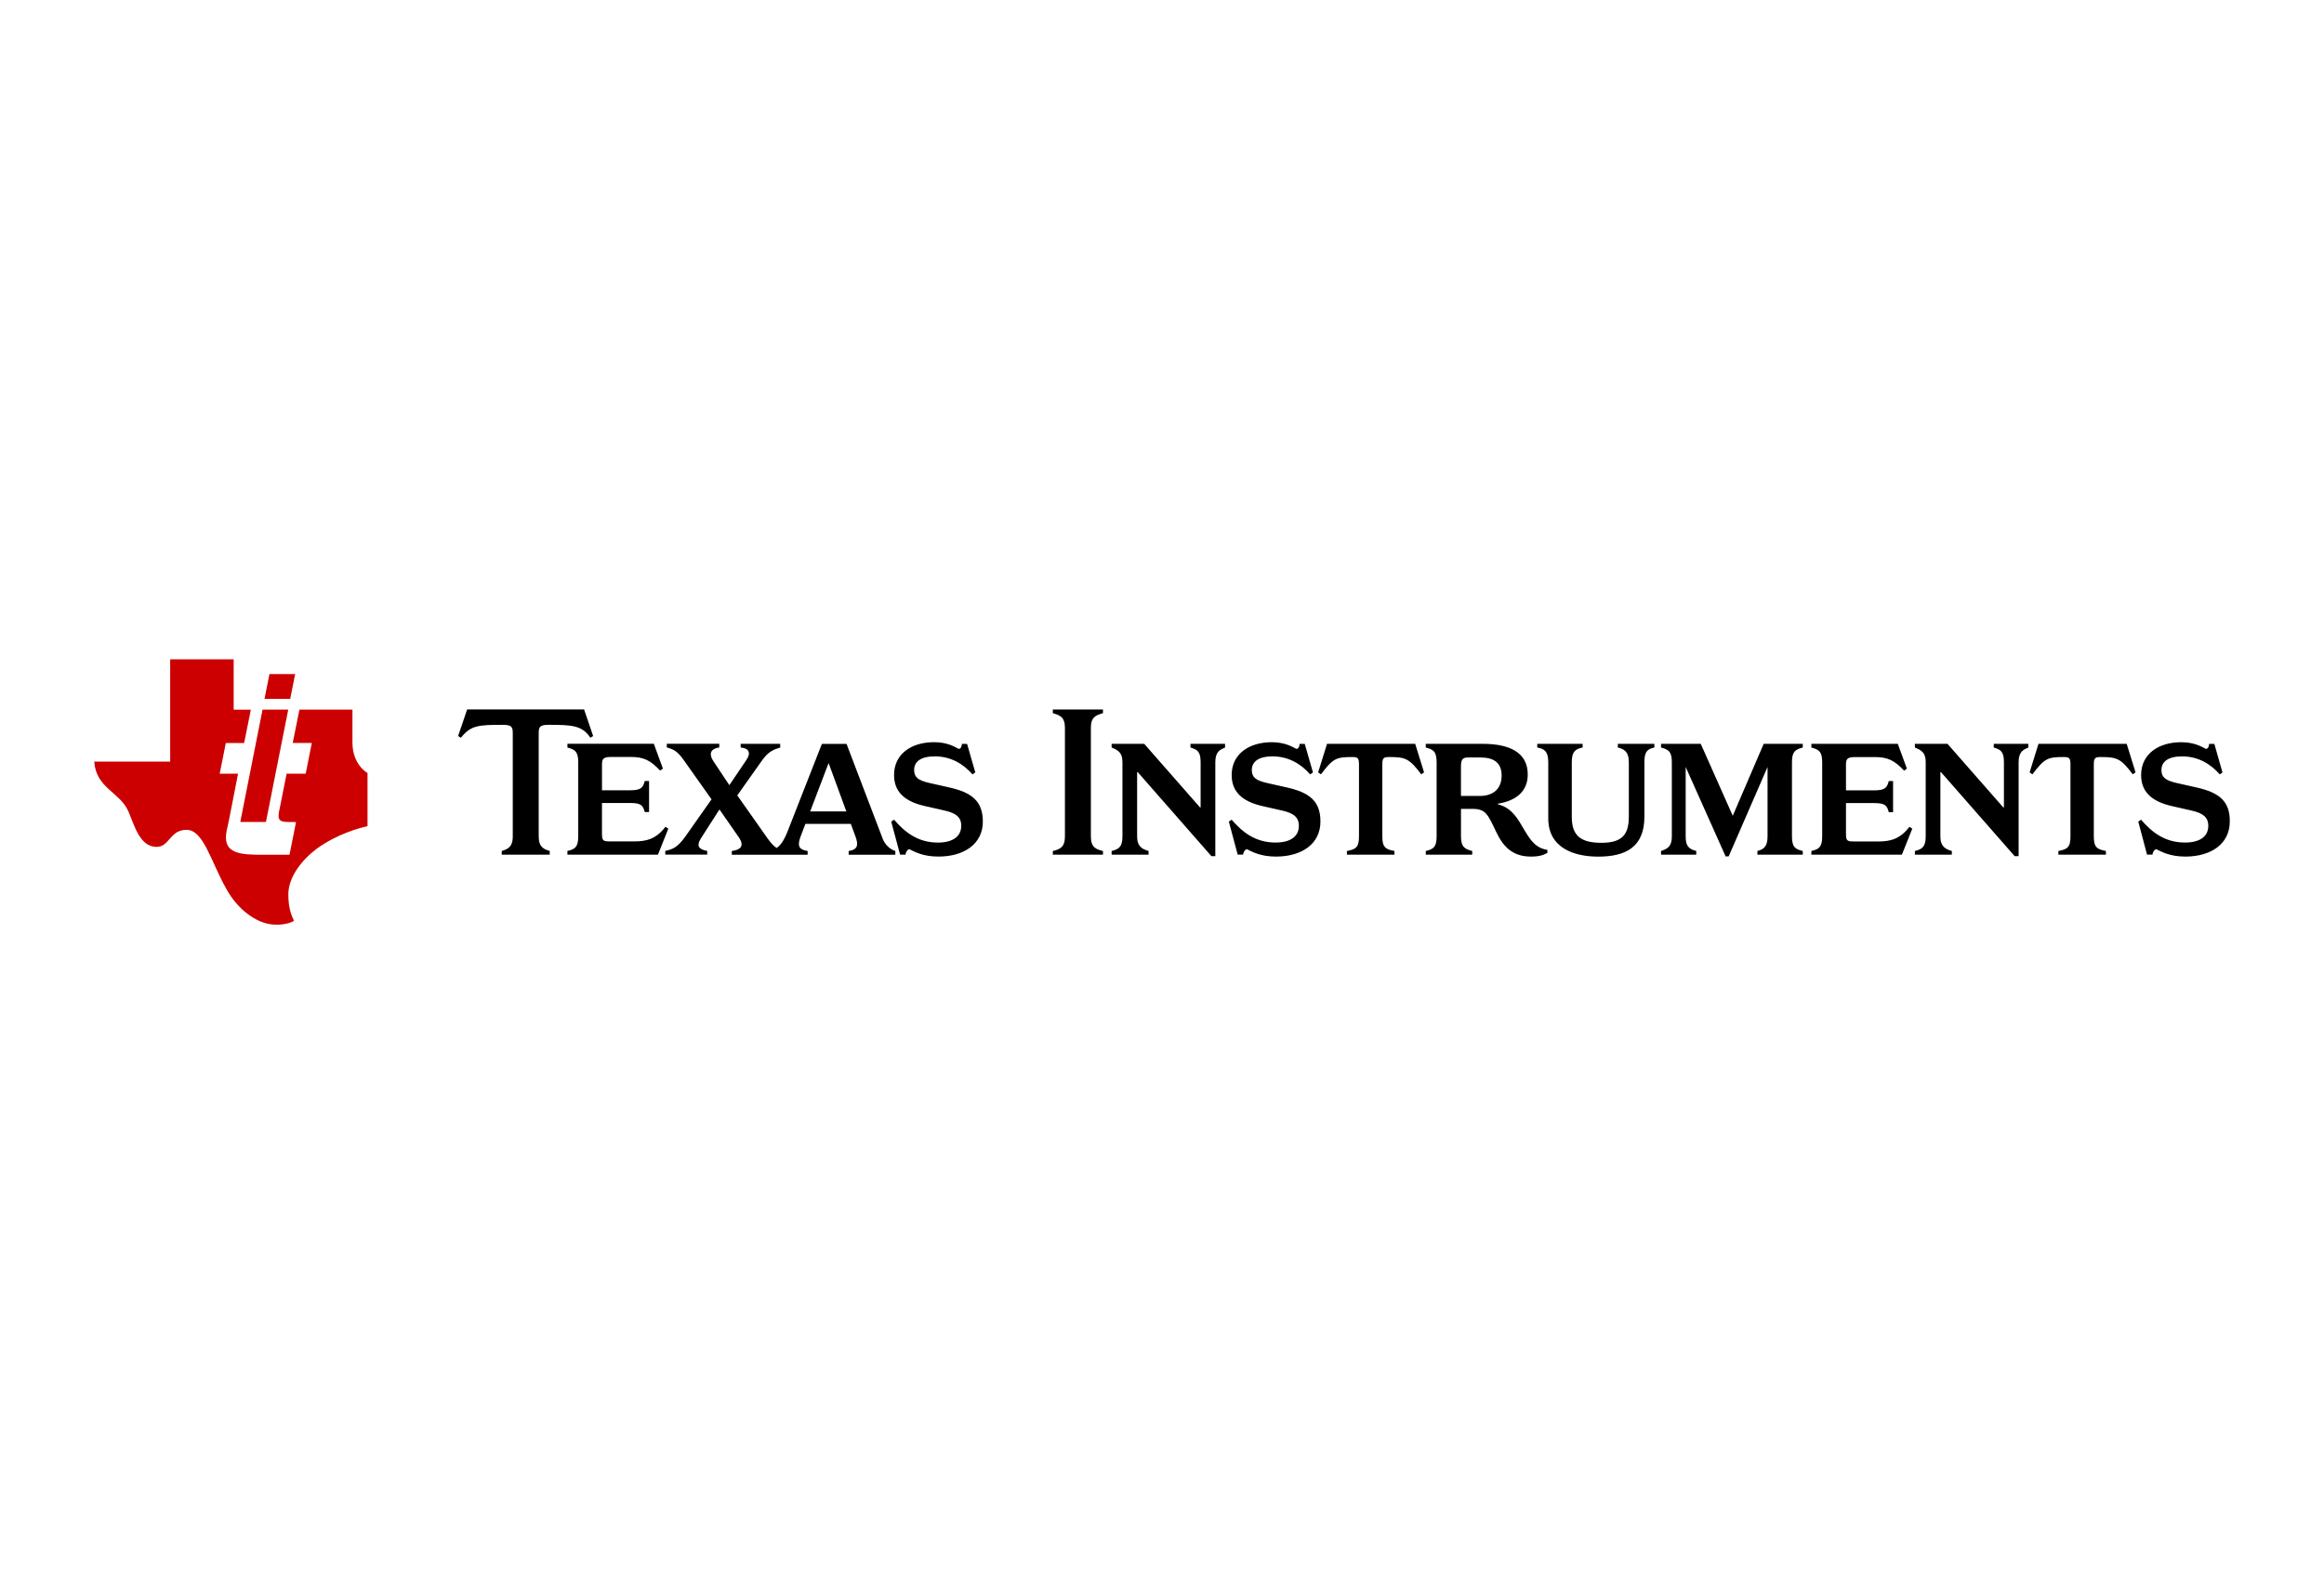 <svg width="222" height="152" viewBox="0 0 222 152" fill="none" xmlns="http://www.w3.org/2000/svg">
<path d="M48.982 70.004V79.933C48.982 80.984 48.446 81.149 47.929 81.314V81.665H52.512V81.314C51.997 81.147 51.46 80.987 51.46 79.933V70.004C51.46 69.406 51.645 69.26 52.431 69.26C54.577 69.26 55.629 69.303 56.392 70.494L56.66 70.331L55.794 67.787H44.626L43.76 70.331L44.028 70.494C44.957 69.318 45.679 69.26 48.011 69.26C48.795 69.262 48.982 69.406 48.982 70.004ZM54.203 71.428C54.884 71.614 55.236 71.779 55.236 72.81V79.932C55.236 80.984 54.886 81.148 54.203 81.313V81.665H62.851L63.841 79.182L63.571 78.997C62.705 80.139 61.796 80.4 60.6 80.4H58.37C57.669 80.4 57.504 80.385 57.504 79.697V76.727H60.207C61.259 76.727 61.423 76.977 61.591 77.596H62.002V74.625H61.591C61.423 75.245 61.259 75.514 60.207 75.514H57.505V73.016C57.505 72.5 57.67 72.33 58.371 72.33C58.371 72.33 60.105 72.33 60.27 72.33C61.486 72.33 62.128 72.644 63.056 73.629L63.324 73.446L62.458 71.072H54.203V71.428ZM65.326 72.647L67.969 76.379L65.47 79.929C64.707 81 64.254 81.144 63.55 81.31V81.661H67.555V81.31C66.791 81.165 66.461 80.875 66.977 80.074L68.726 77.344L70.568 79.997C71.249 80.968 70.526 81.232 69.906 81.317V81.67H77.149V81.317C76.427 81.194 76.097 80.945 76.467 79.957L76.939 78.723H81.275L81.73 79.957C82.02 80.764 81.916 81.194 81.069 81.317V81.67H85.528V81.317C85.012 81.152 84.537 80.724 84.311 80.12L80.864 71.079H78.512L75.21 79.503C74.858 80.372 74.539 80.79 74.187 81.028C73.916 80.856 73.665 80.586 73.331 80.124L70.429 76.002L72.775 72.689C73.394 71.8 73.911 71.616 74.53 71.428V71.076H70.752V71.428C71.535 71.489 71.763 71.925 71.309 72.601L69.672 75.025L68.194 72.805C67.574 71.897 68.027 71.525 68.709 71.418V71.068H63.695V71.418C64.396 71.614 64.748 71.82 65.326 72.647ZM79.152 72.913L80.848 77.537H77.391L79.152 72.913ZM86.501 81.665C86.501 81.497 86.666 81.146 86.871 81.146C87.343 81.375 88.151 81.848 89.636 81.848C92.134 81.848 93.886 80.612 93.886 78.506C93.886 76.525 92.792 75.718 90.687 75.245L88.767 74.811C87.674 74.563 87.323 74.247 87.323 73.573C87.323 72.789 87.941 72.273 89.305 72.273C90.83 72.273 92.028 72.997 92.895 73.995L93.165 73.809L92.381 71.082H91.885C91.885 71.31 91.783 71.557 91.575 71.557C91.119 71.309 90.418 70.918 89.222 70.918C87.076 70.918 85.405 72.031 85.405 74.054C85.405 75.598 86.334 76.568 88.356 77.024L90.173 77.436C91.389 77.698 91.823 78.136 91.823 78.902C91.823 79.953 90.978 80.511 89.594 80.511C87.654 80.511 86.417 79.493 85.405 78.323L85.135 78.509L85.982 81.667L86.501 81.665Z" fill="black"/>
<path d="M100.572 68.148C101.213 68.333 101.727 68.498 101.727 69.53V79.936C101.727 80.988 101.212 81.154 100.572 81.317V81.668H105.361V81.317C104.721 81.152 104.205 80.99 104.205 79.936V69.53C104.205 68.496 104.721 68.331 105.361 68.148V67.796H100.572V68.148ZM113.719 71.429C114.337 71.614 114.689 71.78 114.689 72.812V77.147H114.628L109.303 71.077H106.188V71.429C106.807 71.692 107.221 71.902 107.221 72.811V79.933C107.221 80.923 106.87 81.151 106.188 81.314V81.666H109.717V81.314C109.159 81.149 108.624 80.923 108.624 79.933V73.783H108.685L115.723 81.811H116.093V72.811C116.093 71.778 116.61 71.613 117.024 71.429V71.076H113.721L113.719 71.429ZM122.945 75.248L121.025 74.815C119.931 74.567 119.579 74.251 119.579 73.576C119.579 72.796 120.2 72.275 121.559 72.275C123.088 72.275 124.286 72.999 125.152 73.996L125.421 73.811L124.638 71.084H124.142C124.142 71.312 124.039 71.559 123.833 71.559C123.378 71.311 122.678 70.921 121.481 70.921C119.331 70.921 117.656 72.033 117.656 74.056C117.656 75.6 118.586 76.57 120.608 77.027L122.422 77.439C123.64 77.701 124.075 78.14 124.075 78.905C124.075 79.956 123.232 80.508 121.845 80.508C119.909 80.508 118.66 79.497 117.655 78.325L117.385 78.509L118.231 81.662H118.747C118.747 81.495 118.913 81.148 119.119 81.148C119.591 81.377 120.398 81.849 121.884 81.849C124.38 81.849 126.134 80.615 126.134 78.51C126.143 76.528 125.049 75.721 122.945 75.248ZM126.763 71.078L125.915 73.805L126.185 73.99C127.32 72.481 127.63 72.338 129.136 72.338C129.653 72.338 129.817 72.379 129.817 73.019V79.934C129.817 80.985 129.508 81.149 128.663 81.315V81.667H133.204V81.315C132.377 81.149 132.047 80.994 132.047 79.934V73.019C132.047 72.379 132.213 72.338 132.73 72.338C134.239 72.338 134.635 72.476 135.763 73.99L136.033 73.805L135.187 71.078H126.763ZM145.15 78.53C144.511 77.498 143.853 77.042 143.089 76.856V76.795C144.903 76.505 145.938 75.557 145.938 74.007C145.938 71.951 144.288 71.075 141.626 71.075H136.198V71.428C136.885 71.612 137.233 71.778 137.233 72.81V79.933C137.233 80.984 136.882 81.148 136.198 81.314V81.665H140.634V81.314C139.994 81.147 139.56 80.985 139.56 79.933V77.29H140.655C141.934 77.29 142.119 77.805 142.946 79.539C143.628 80.964 144.536 81.849 146.247 81.849C147.117 81.849 147.466 81.681 147.816 81.498V81.208C146.43 81.005 145.975 79.872 145.15 78.53ZM141.375 76.054H139.558V73.245C139.558 72.564 139.726 72.379 140.244 72.379H141.419C142.698 72.379 143.444 72.876 143.444 74.113C143.438 75.414 142.592 76.054 141.375 76.054ZM154.541 71.429C155.076 71.555 155.594 71.78 155.594 72.812V78.034C155.594 79.768 154.934 80.533 152.974 80.533C150.89 80.533 150.145 79.768 150.145 78.034V72.812C150.145 71.78 150.536 71.552 151.18 71.429V71.078H146.847V71.429C147.485 71.533 147.898 71.78 147.898 72.812V78.2C147.898 81.025 150.353 81.854 152.667 81.854C155.246 81.854 157.082 80.984 157.082 78.03V72.809C157.082 71.776 157.396 71.574 158.034 71.426V71.076H154.546L154.541 71.429ZM165.522 77.952L162.465 71.078H158.67V71.429C159.351 71.614 159.702 71.78 159.702 72.812V79.933C159.702 80.86 159.31 81.106 158.67 81.314V81.667H162.034V81.314C161.333 81.131 161.024 80.86 161.024 79.933V73.288L164.84 81.832H165.131L168.845 73.288V79.933C168.845 80.985 168.392 81.168 167.877 81.314V81.667H172.209V81.314C171.529 81.149 171.178 80.987 171.178 79.933V72.812C171.178 71.78 171.529 71.613 172.209 71.429V71.078H168.475L165.522 77.952ZM179.433 80.407H177.204C176.502 80.407 176.337 80.392 176.337 79.707V76.737H179.042C180.093 76.737 180.26 76.983 180.424 77.603H180.836V74.633H180.424C180.26 75.252 180.095 75.521 179.042 75.521H176.337V73.024C176.337 72.508 176.502 72.341 177.204 72.341C177.204 72.341 178.937 72.341 179.103 72.341C180.319 72.341 180.959 72.652 181.89 73.637L182.157 73.451L181.287 71.077H173.031V71.43C173.715 71.614 174.064 71.781 174.064 72.812V79.935C174.064 80.986 173.714 81.151 173.031 81.315V81.667H181.679L182.671 79.184L182.4 78.999C181.537 80.14 180.628 80.407 179.433 80.407ZM190.453 71.429C191.071 71.614 191.425 71.78 191.425 72.812V77.147H191.36L186.037 71.077H182.919V71.429C183.539 71.692 183.953 71.902 183.953 72.811V79.933C183.953 80.923 183.6 81.151 182.919 81.314V81.666H186.448V81.314C185.883 81.149 185.355 80.923 185.355 79.933V73.783H185.416L192.453 81.811H192.829V72.811C192.829 71.778 193.345 71.613 193.756 71.429V71.076H190.456L190.453 71.429ZM194.725 71.078L193.88 73.805L194.148 73.99C195.283 72.481 195.594 72.338 197.099 72.338C197.615 72.338 197.781 72.379 197.781 73.019V79.934C197.781 80.985 197.472 81.149 196.627 81.315V81.667H201.169V81.315C200.341 81.149 200.012 80.994 200.012 79.934V73.019C200.012 72.379 200.18 72.338 200.699 72.338C202.206 72.338 202.602 72.476 203.73 73.99L203.999 73.805L203.153 71.078H194.725ZM209.833 75.248L207.914 74.815C206.822 74.567 206.472 74.251 206.472 73.576C206.472 72.796 207.089 72.275 208.449 72.275C209.976 72.275 211.174 72.999 212.043 73.996L212.303 73.811L211.526 71.084H211.024C211.024 71.312 210.916 71.559 210.713 71.559C210.259 71.311 209.557 70.921 208.356 70.921C206.206 70.921 204.531 72.033 204.531 74.056C204.531 75.6 205.461 76.57 207.481 77.027L209.295 77.439C210.503 77.701 210.948 78.14 210.948 78.905C210.948 79.956 210.106 80.508 208.716 80.508C206.78 80.508 205.532 79.497 204.526 78.325L204.258 78.509L205.096 81.662H205.615C205.615 81.495 205.782 81.148 205.988 81.148C206.461 81.377 207.272 81.849 208.75 81.849C211.236 81.849 212.999 80.615 212.999 78.51C213.032 76.528 211.937 75.721 209.833 75.248Z" fill="black"/>
<path d="M33.668 70.965V67.81H28.602L27.962 70.994H29.785L29.201 73.929H27.378L26.747 77.105C26.698 77.32 26.661 77.476 26.639 77.626C26.49 78.6 26.914 78.551 28.278 78.551L27.654 81.675H25.269C23.015 81.675 21.181 81.656 21.657 79.344C21.733 78.99 21.823 78.634 21.887 78.292L22.739 73.932H20.986L21.571 70.997H23.323L23.961 67.813H22.322V63H16.257V72.776H9C9.18 75.31 11.422 75.68 12.241 77.48C12.804 78.721 13.296 80.909 14.942 80.923C16.202 80.939 16.202 79.293 17.824 79.293C19.444 79.293 20.163 82.371 21.605 84.906C22.685 86.896 24.479 88.231 26.105 88.346C27.44 88.438 28.086 87.985 28.086 87.985C27.725 87.26 27.545 86.537 27.545 85.45C27.545 83.82 28.806 82.191 30.247 81.106C32.227 79.659 34.389 79.111 35.108 78.935V73.863C35.108 73.863 33.668 73.092 33.668 70.965ZM25.404 78.543L27.535 67.806H25.08L22.952 78.543H25.404ZM28.194 64.411H25.738L25.268 66.779H27.723L28.194 64.411Z" fill="#CC0000"/>
</svg>
